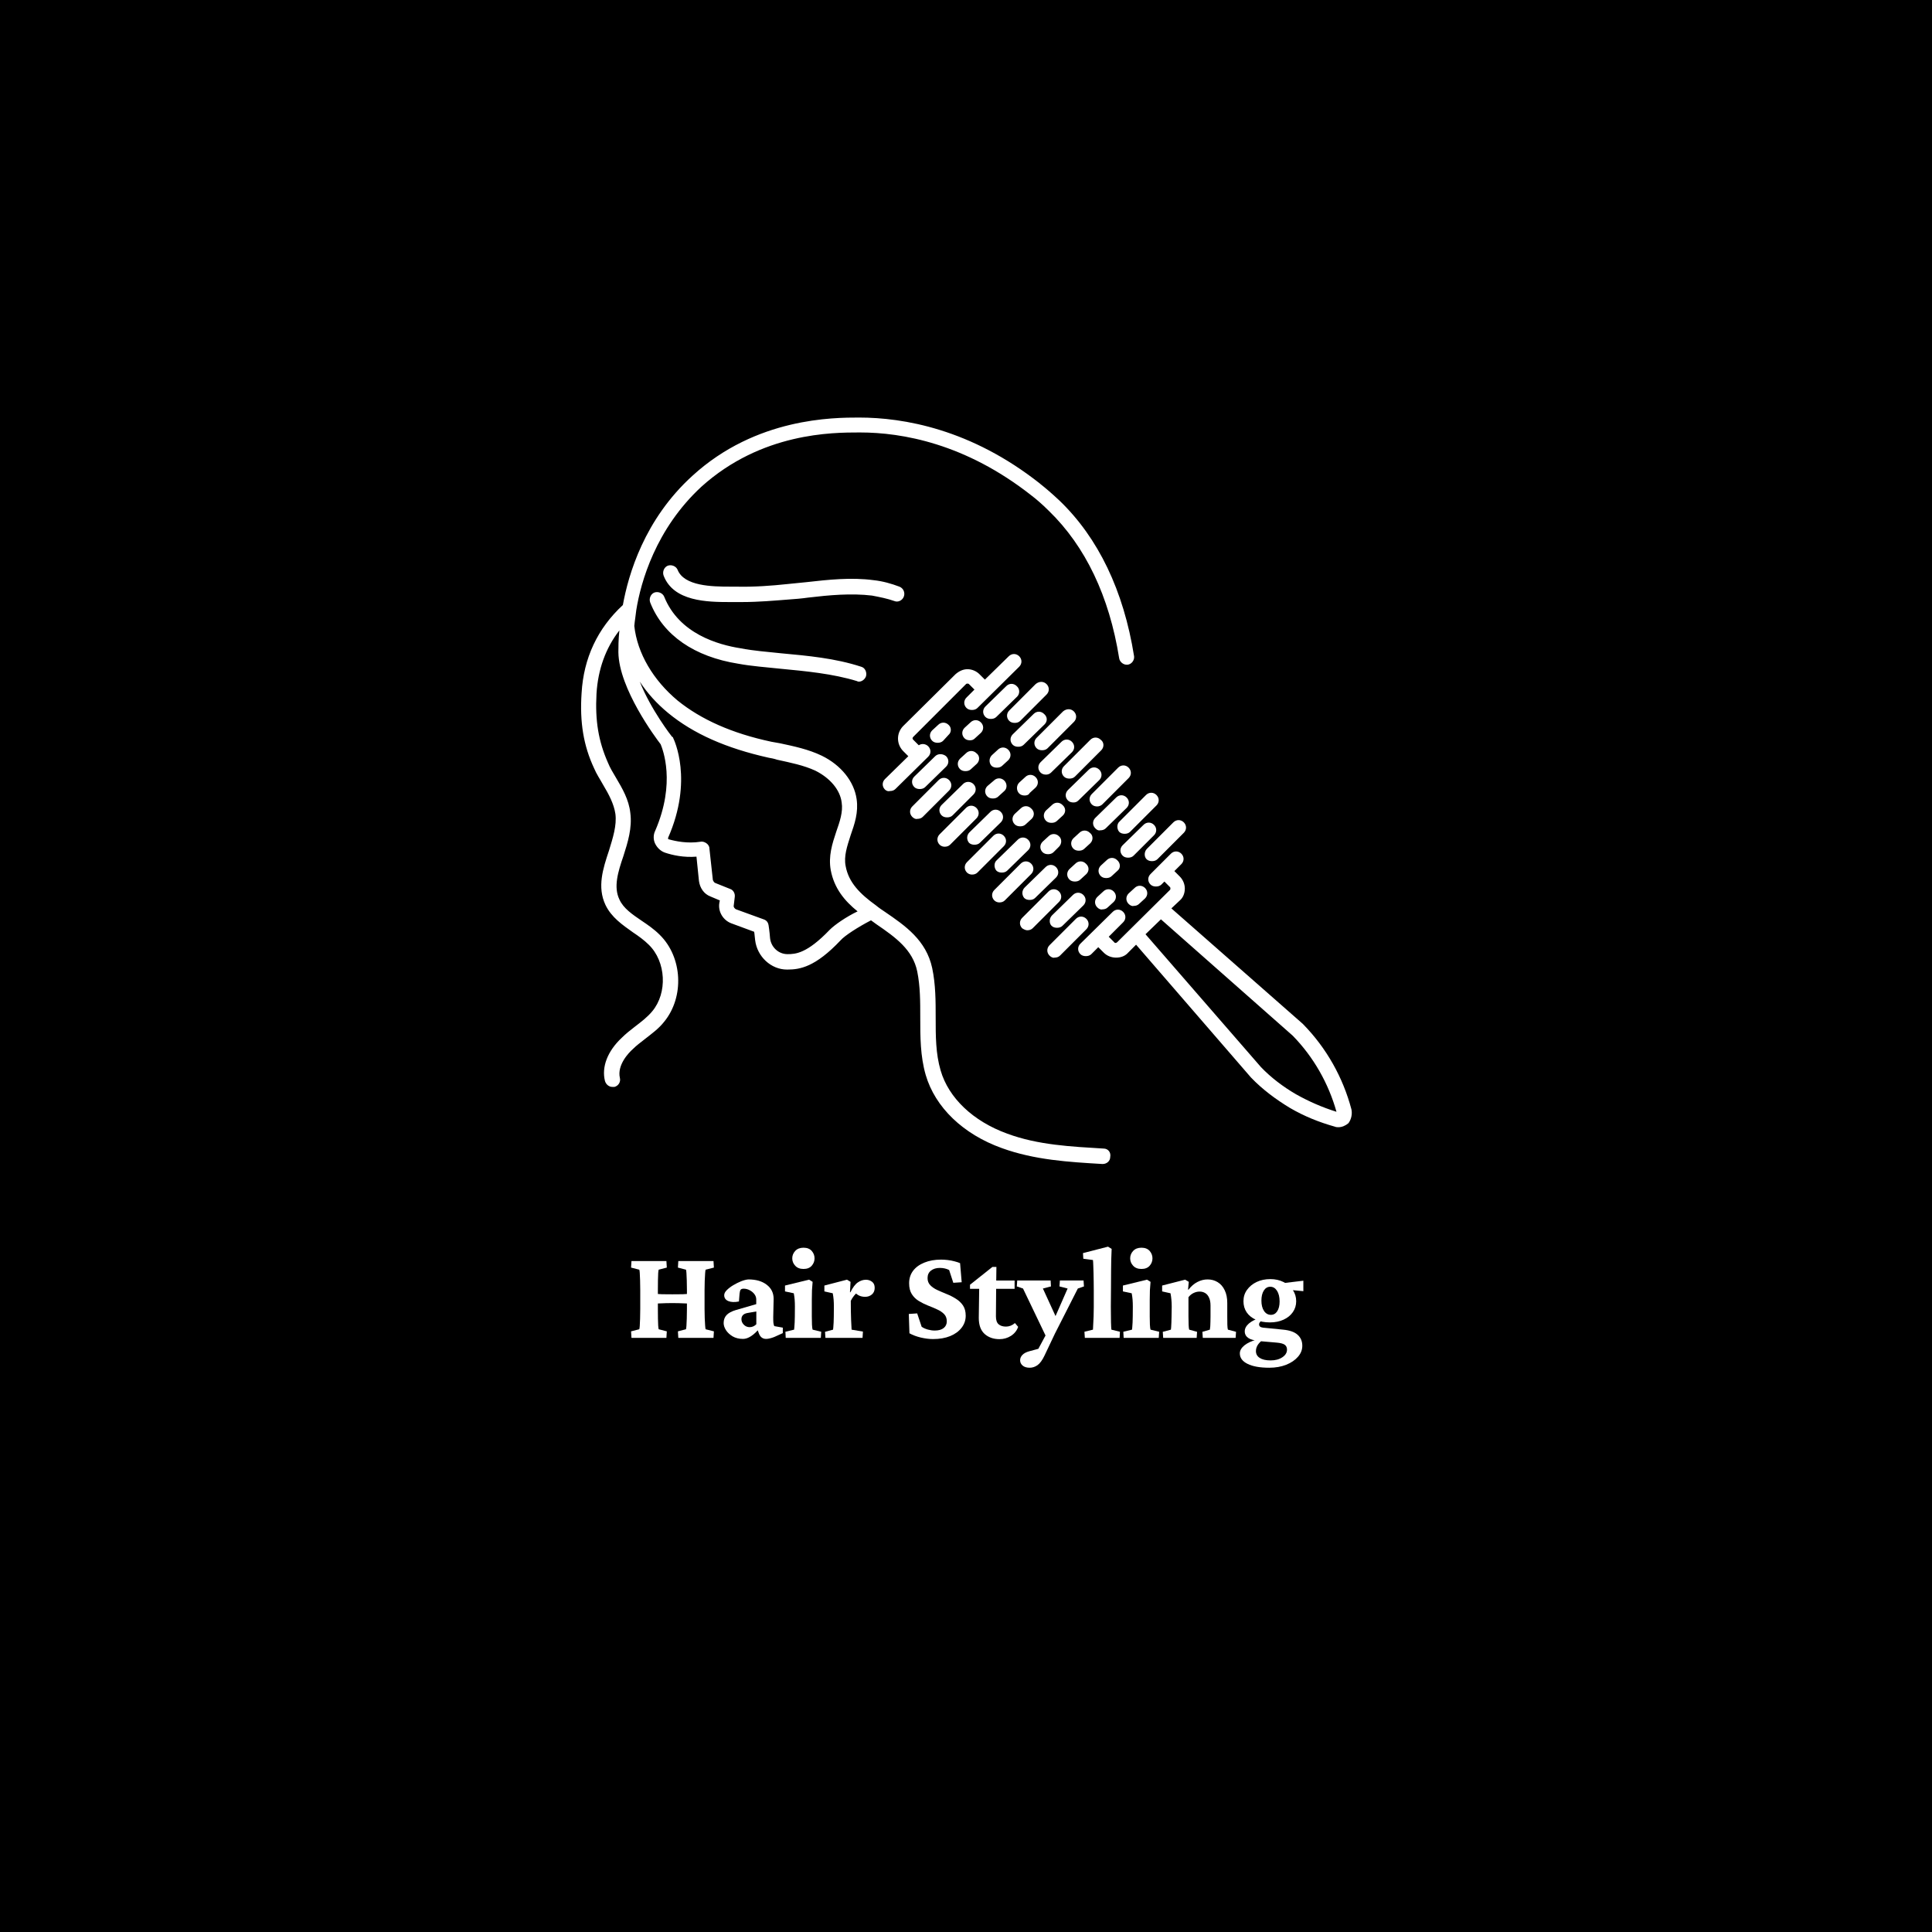 <svg version="1.0" preserveAspectRatio="xMidYMid meet" height="500" viewBox="0 0 375 375" zoomAndPan="magnify" width="500" xmlns:xlink="http://www.w3.org/1999/xlink" xmlns="http://www.w3.org/2000/svg"><defs><g></g><clipPath id="77e1a73f8e"><path clip-rule="nonzero" d="M 112.5 81 L 262.5 81 L 262.5 226 L 112.5 226 Z M 112.5 81"></path></clipPath></defs><rect fill-opacity="1" height="450" y="-37.5" fill="#ffffff" width="450" x="-37.5"></rect><rect fill-opacity="1" height="450" y="-37.5" fill="#000000" width="450" x="-37.5"></rect><g clip-path="url(#77e1a73f8e)"><path fill-rule="nonzero" fill-opacity="1" d="M 262.309 215.312 C 260.668 209.137 257.48 203.441 252.945 198.809 C 252.945 198.809 252.945 198.809 252.848 198.711 L 227.363 176.316 L 229.004 174.773 C 229.68 174.195 229.973 173.324 229.973 172.457 C 229.973 171.586 229.586 170.719 229.004 170.141 L 227.945 169.078 L 229.297 167.727 C 229.875 167.148 229.875 166.277 229.297 165.699 C 228.715 165.121 227.848 165.121 227.27 165.699 L 223.312 169.656 C 222.73 170.238 222.73 171.105 223.312 171.684 C 223.602 171.973 223.988 172.07 224.371 172.07 C 224.758 172.07 225.145 171.973 225.434 171.684 L 226.012 171.105 L 227.074 172.168 C 227.172 172.262 227.172 172.359 227.172 172.457 C 227.172 172.555 227.172 172.648 227.074 172.746 L 216.844 182.883 C 216.652 183.074 216.359 183.074 216.266 182.883 L 215.203 181.82 L 218 179.02 C 218.582 178.441 218.582 177.574 218 176.992 C 217.422 176.414 216.555 176.414 215.977 176.992 L 209.699 183.172 C 209.121 183.75 209.121 184.617 209.699 185.199 C 209.992 185.488 210.375 185.582 210.762 185.582 C 211.148 185.582 211.535 185.488 211.824 185.199 L 213.176 183.848 L 214.238 184.91 C 214.914 185.582 215.781 185.875 216.652 185.875 C 217.52 185.875 218.387 185.582 218.969 184.91 L 220.512 183.363 L 242.809 209.137 C 245.027 211.453 247.637 213.383 250.336 215.023 C 253.137 216.664 256.031 217.824 259.121 218.691 C 259.316 218.789 259.605 218.789 259.797 218.789 C 260.473 218.789 261.148 218.5 261.727 218.016 C 262.309 217.246 262.5 216.184 262.309 215.312 Z M 251.594 212.418 C 249.082 210.969 246.668 209.137 244.738 207.109 L 222.344 181.336 L 225.336 178.441 L 250.918 201.027 C 254.973 205.18 257.867 210.293 259.41 215.797 C 256.613 214.926 254.004 213.77 251.594 212.418 Z M 212.598 160.777 C 212.016 160.199 212.016 159.328 212.598 158.75 L 216.652 154.793 C 217.23 154.215 218.098 154.215 218.676 154.793 C 219.258 155.371 219.258 156.242 218.676 156.82 L 214.625 160.777 C 214.332 161.066 213.949 161.164 213.562 161.164 C 213.176 161.258 212.887 161.066 212.598 160.777 Z M 220.027 166.086 C 219.738 166.375 219.352 166.473 218.969 166.473 C 218.582 166.473 218.195 166.375 217.906 166.086 C 217.328 165.508 217.328 164.637 217.906 164.059 L 221.961 160.102 C 222.539 159.523 223.406 159.523 223.988 160.102 C 224.566 160.68 224.566 161.551 223.988 162.129 Z M 212.984 156.531 C 212.598 156.531 212.211 156.434 211.922 156.145 C 211.34 155.566 211.34 154.695 211.922 154.117 L 217.035 149 C 217.617 148.422 218.484 148.422 219.062 149 C 219.645 149.582 219.645 150.449 219.062 151.027 L 213.949 156.145 C 213.754 156.336 213.367 156.531 212.984 156.531 Z M 217.328 159.426 L 222.441 154.309 C 223.02 153.73 223.891 153.73 224.469 154.309 C 225.047 154.891 225.047 155.758 224.469 156.336 L 219.352 161.453 C 219.062 161.742 218.676 161.84 218.293 161.84 C 217.906 161.84 217.52 161.742 217.23 161.453 C 216.746 160.875 216.746 159.91 217.328 159.426 Z M 197.441 135.199 L 193.387 139.156 C 193.098 139.445 192.711 139.543 192.328 139.543 C 191.941 139.543 191.555 139.445 191.266 139.156 C 190.684 138.578 190.684 137.707 191.266 137.129 L 195.32 133.172 C 195.898 132.59 196.766 132.59 197.344 133.172 C 198.02 133.75 197.926 134.715 197.441 135.199 Z M 203.137 132.785 C 203.715 133.363 203.715 134.234 203.137 134.812 L 198.02 139.926 C 197.73 140.219 197.344 140.312 196.961 140.312 C 196.574 140.312 196.188 140.219 195.898 139.926 C 195.32 139.348 195.32 138.48 195.898 137.902 L 201.012 132.785 C 201.688 132.207 202.559 132.207 203.137 132.785 Z M 202.75 140.602 L 198.695 144.562 C 198.406 144.852 198.02 144.945 197.637 144.945 C 197.25 144.945 196.863 144.852 196.574 144.562 C 195.996 143.98 195.996 143.113 196.574 142.535 L 200.629 138.578 C 201.207 137.996 202.074 137.996 202.656 138.578 C 203.332 139.156 203.332 140.023 202.75 140.602 Z M 208.445 138.094 C 209.023 138.672 209.023 139.543 208.445 140.121 L 203.332 145.238 C 203.039 145.527 202.656 145.621 202.27 145.621 C 201.883 145.621 201.496 145.527 201.207 145.238 C 200.629 144.656 200.629 143.789 201.207 143.211 L 206.324 138.094 C 207 137.516 207.867 137.516 208.445 138.094 Z M 203.039 150.352 C 202.656 150.352 202.27 150.254 201.98 149.965 C 201.398 149.387 201.398 148.52 201.98 147.938 L 206.031 143.98 C 206.613 143.402 207.48 143.402 208.059 143.98 C 208.641 144.562 208.641 145.43 208.059 146.008 L 204.004 149.965 C 203.715 150.254 203.332 150.352 203.039 150.352 Z M 213.754 145.621 L 208.641 150.738 C 208.348 151.027 207.965 151.125 207.578 151.125 C 207.191 151.125 206.805 151.027 206.516 150.738 C 205.938 150.16 205.938 149.289 206.516 148.711 L 211.633 143.594 C 212.211 143.016 213.078 143.016 213.66 143.594 C 214.332 144.078 214.332 145.043 213.754 145.621 Z M 208.348 155.758 C 207.965 155.758 207.578 155.66 207.289 155.371 C 206.707 154.793 206.707 153.922 207.289 153.344 L 211.34 149.387 C 211.922 148.809 212.789 148.809 213.367 149.387 C 213.949 149.965 213.949 150.836 213.367 151.414 L 209.316 155.371 C 209.023 155.66 208.734 155.758 208.348 155.758 Z M 222.637 164.734 L 227.75 159.617 C 228.332 159.039 229.199 159.039 229.777 159.617 C 230.355 160.199 230.355 161.066 229.777 161.645 L 224.664 166.762 C 224.371 167.051 223.988 167.148 223.602 167.148 C 223.215 167.148 222.828 167.051 222.539 166.762 C 222.055 166.277 222.055 165.312 222.637 164.734 Z M 198.891 172.262 L 202.945 168.305 C 203.523 167.727 204.391 167.727 204.973 168.305 C 205.551 168.887 205.551 169.754 204.973 170.332 L 200.918 174.289 C 200.629 174.582 200.242 174.676 199.855 174.676 C 199.469 174.676 199.082 174.582 198.793 174.289 C 198.312 173.711 198.312 172.844 198.891 172.262 Z M 204.199 177.668 L 208.254 173.711 C 208.832 173.133 209.699 173.133 210.281 173.711 C 210.859 174.289 210.859 175.16 210.281 175.738 L 206.227 179.695 C 205.938 179.984 205.551 180.082 205.164 180.082 C 204.777 180.082 204.391 179.984 204.102 179.695 C 203.621 179.215 203.621 178.246 204.199 177.668 Z M 193 174.773 C 192.422 174.195 192.422 173.324 193 172.746 L 198.117 167.629 C 198.695 167.051 199.566 167.051 200.145 167.629 C 200.723 168.211 200.723 169.078 200.145 169.656 L 195.027 174.773 C 194.738 175.062 194.352 175.16 193.969 175.16 C 193.676 175.16 193.293 175.062 193 174.773 Z M 198.406 180.18 C 197.828 179.598 197.828 178.73 198.406 178.152 L 203.523 173.035 C 204.102 172.457 204.973 172.457 205.551 173.035 C 206.129 173.613 206.129 174.484 205.551 175.062 L 200.434 180.18 C 200.145 180.469 199.758 180.566 199.371 180.566 C 199.082 180.566 198.695 180.371 198.406 180.18 Z M 171.766 153.25 C 171.188 152.668 171.188 151.801 171.766 151.223 L 176.305 146.781 L 175.242 145.719 C 173.988 144.367 173.988 142.34 175.242 140.988 L 185.473 130.855 C 186.148 130.273 186.922 129.891 187.789 129.891 C 188.66 129.891 189.527 130.273 190.105 130.855 L 191.168 131.914 L 195.801 127.379 C 196.379 126.801 197.25 126.801 197.828 127.379 C 198.406 127.957 198.406 128.828 197.828 129.406 L 189.719 137.418 C 189.43 137.707 189.043 137.805 188.66 137.805 C 188.273 137.805 187.887 137.707 187.598 137.418 C 187.016 136.84 187.016 135.969 187.598 135.391 L 189.141 133.848 L 188.078 132.785 C 187.984 132.688 187.887 132.688 187.789 132.688 C 187.691 132.688 187.598 132.688 187.5 132.785 L 177.27 143.016 C 177.074 143.211 177.074 143.402 177.27 143.594 L 178.332 144.656 C 178.91 144.27 179.68 144.367 180.164 144.852 C 180.742 145.43 180.742 146.297 180.164 146.879 L 173.793 153.152 C 173.504 153.441 173.117 153.539 172.73 153.539 C 172.441 153.633 172.055 153.539 171.766 153.25 Z M 183.641 146.781 C 184.219 147.359 184.219 148.23 183.641 148.809 L 179.586 152.766 C 179.297 153.055 178.91 153.152 178.523 153.152 C 178.137 153.152 177.75 153.055 177.461 152.766 C 176.883 152.188 176.883 151.316 177.461 150.738 L 181.516 146.781 C 182.094 146.203 183.059 146.297 183.641 146.781 Z M 177.074 158.559 C 176.496 157.977 176.496 157.109 177.074 156.531 L 182.191 151.414 C 182.77 150.836 183.641 150.836 184.219 151.414 C 184.797 151.992 184.797 152.863 184.219 153.441 L 179.102 158.559 C 178.812 158.848 178.426 158.941 178.039 158.941 C 177.75 159.039 177.363 158.848 177.074 158.559 Z M 188.949 152.188 C 189.527 152.766 189.527 153.633 188.949 154.215 L 184.895 158.266 C 184.605 158.559 184.219 158.652 183.832 158.652 C 183.445 158.652 183.059 158.559 182.77 158.266 C 182.191 157.688 182.191 156.82 182.77 156.242 L 186.824 152.281 C 187.402 151.605 188.367 151.605 188.949 152.188 Z M 182.383 163.961 C 181.805 163.383 181.805 162.516 182.383 161.934 L 187.5 156.82 C 188.078 156.242 188.949 156.242 189.527 156.82 C 190.105 157.398 190.105 158.266 189.527 158.848 L 184.41 163.961 C 184.121 164.25 183.734 164.348 183.348 164.348 C 183.059 164.348 182.672 164.25 182.383 163.961 Z M 188.176 161.551 L 192.23 157.59 C 192.809 157.012 193.676 157.012 194.258 157.59 C 194.836 158.172 194.836 159.039 194.258 159.617 L 190.203 163.578 C 189.914 163.867 189.527 163.961 189.141 163.961 C 188.754 163.961 188.367 163.867 188.078 163.578 C 187.598 162.996 187.598 162.129 188.176 161.551 Z M 187.691 169.367 C 187.113 168.789 187.113 167.918 187.691 167.34 L 192.809 162.227 C 193.387 161.645 194.258 161.645 194.836 162.227 C 195.414 162.805 195.414 163.672 194.836 164.25 L 189.719 169.367 C 189.43 169.656 189.043 169.754 188.66 169.754 C 188.367 169.754 187.984 169.656 187.691 169.367 Z M 193.484 166.953 L 197.539 162.996 C 198.117 162.418 198.988 162.418 199.566 162.996 C 200.145 163.578 200.145 164.445 199.566 165.023 L 195.512 168.98 C 195.223 169.27 194.836 169.367 194.449 169.367 C 194.062 169.367 193.676 169.27 193.387 168.98 C 192.906 168.402 192.906 167.438 193.484 166.953 Z M 203.715 185.488 C 203.137 184.91 203.137 184.039 203.715 183.461 L 208.832 178.344 C 209.41 177.766 210.281 177.766 210.859 178.344 C 211.438 178.922 211.438 179.793 210.859 180.371 L 205.742 185.488 C 205.453 185.777 205.066 185.875 204.68 185.875 C 204.391 185.969 204.004 185.777 203.715 185.488 Z M 184.121 142.629 L 183.059 143.789 C 182.77 144.078 182.383 144.176 182 144.176 C 181.613 144.176 181.227 144.078 180.938 143.789 C 180.355 143.211 180.355 142.34 180.938 141.762 L 182.094 140.699 C 182.672 140.121 183.543 140.121 184.121 140.699 C 184.699 141.184 184.699 142.148 184.121 142.629 Z M 188.273 143.691 C 187.887 143.691 187.5 143.594 187.211 143.305 C 186.633 142.727 186.633 141.859 187.211 141.277 L 188.367 140.219 C 188.949 139.637 189.816 139.637 190.395 140.219 C 190.977 140.797 190.977 141.664 190.395 142.246 L 189.238 143.305 C 188.949 143.594 188.66 143.691 188.273 143.691 Z M 192.52 146.586 L 193.676 145.527 C 194.258 144.945 195.125 144.945 195.703 145.527 C 196.285 146.105 196.285 146.973 195.703 147.555 L 194.547 148.613 C 194.258 148.906 193.871 149 193.484 149 C 193.098 149 192.711 148.906 192.422 148.613 C 191.941 148.035 191.941 147.168 192.52 146.586 Z M 197.828 151.898 L 198.988 150.836 C 199.566 150.254 200.434 150.254 201.012 150.836 C 201.594 151.414 201.594 152.281 201.012 152.863 L 199.855 153.922 C 199.664 154.309 199.277 154.406 198.891 154.406 C 198.504 154.406 198.117 154.309 197.828 154.02 C 197.25 153.441 197.25 152.477 197.828 151.898 Z M 206.324 158.266 L 205.164 159.328 C 204.875 159.617 204.488 159.715 204.102 159.715 C 203.715 159.715 203.332 159.617 203.039 159.328 C 202.461 158.75 202.461 157.883 203.039 157.301 L 204.199 156.242 C 204.777 155.66 205.648 155.66 206.227 156.242 C 206.902 156.82 206.902 157.688 206.324 158.266 Z M 211.633 163.672 L 210.473 164.734 C 210.184 165.023 209.797 165.121 209.41 165.121 C 209.023 165.121 208.641 165.023 208.348 164.734 C 207.77 164.156 207.77 163.285 208.348 162.707 L 209.508 161.645 C 210.086 161.066 210.957 161.066 211.535 161.645 C 212.211 162.129 212.211 163.094 211.633 163.672 Z M 216.941 168.98 L 215.781 170.043 C 215.492 170.332 215.105 170.43 214.719 170.43 C 214.332 170.43 213.949 170.332 213.66 170.043 C 213.078 169.465 213.078 168.594 213.66 168.016 L 214.816 166.953 C 215.395 166.375 216.266 166.375 216.844 166.953 C 217.52 167.535 217.52 168.5 216.941 168.98 Z M 219.062 175.449 C 218.484 174.871 218.484 174 219.062 173.422 L 220.223 172.359 C 220.801 171.781 221.668 171.781 222.25 172.359 C 222.828 172.938 222.828 173.809 222.25 174.387 L 221.09 175.449 C 220.801 175.738 220.414 175.836 220.027 175.836 C 219.738 175.93 219.352 175.738 219.062 175.449 Z M 189.625 148.23 L 188.465 149.289 C 188.176 149.582 187.789 149.676 187.402 149.676 C 187.016 149.676 186.633 149.582 186.34 149.289 C 185.762 148.711 185.762 147.844 186.34 147.262 L 187.5 146.203 C 188.078 145.621 188.949 145.621 189.527 146.203 C 190.203 146.684 190.203 147.648 189.625 148.23 Z M 194.934 153.539 L 193.773 154.598 C 193.484 154.891 193.098 154.984 192.711 154.984 C 192.328 154.984 191.941 154.891 191.652 154.598 C 191.07 154.02 191.07 153.152 191.652 152.574 L 192.906 151.512 C 193.484 150.93 194.352 150.93 194.934 151.512 C 195.512 152.09 195.512 153.055 194.934 153.539 Z M 200.242 158.941 L 199.082 160.004 C 198.793 160.293 198.406 160.391 198.02 160.391 C 197.637 160.391 197.25 160.293 196.961 160.004 C 196.379 159.426 196.379 158.559 196.961 157.977 L 198.117 156.914 C 198.695 156.336 199.566 156.336 200.145 156.914 C 200.82 157.496 200.82 158.363 200.242 158.941 Z M 205.551 164.348 L 204.488 165.41 C 204.199 165.699 203.812 165.797 203.426 165.797 C 203.039 165.797 202.656 165.699 202.363 165.41 C 201.785 164.832 201.785 163.961 202.363 163.383 L 203.523 162.32 C 204.102 161.742 204.973 161.742 205.551 162.32 C 206.129 162.805 206.129 163.77 205.551 164.348 Z M 210.859 169.656 L 209.699 170.719 C 209.41 171.008 209.023 171.105 208.641 171.105 C 208.254 171.105 207.867 171.008 207.578 170.719 C 207 170.141 207 169.27 207.578 168.691 L 208.734 167.629 C 209.316 167.051 210.184 167.051 210.762 167.629 C 211.438 168.211 211.438 169.078 210.859 169.656 Z M 212.984 176.125 C 212.402 175.547 212.402 174.676 212.984 174.098 L 214.141 173.035 C 214.719 172.457 215.59 172.457 216.168 173.035 C 216.746 173.613 216.746 174.484 216.168 175.062 L 215.008 176.125 C 214.719 176.414 214.332 176.512 213.949 176.512 C 213.66 176.605 213.273 176.414 212.984 176.125 Z M 151.594 126.801 C 156.805 127.281 162.113 127.766 167.133 129.406 C 167.906 129.598 168.293 130.469 168.098 131.242 C 167.906 131.82 167.328 132.301 166.746 132.301 C 166.652 132.301 166.457 132.301 166.359 132.207 C 161.633 130.758 156.418 130.273 151.398 129.793 C 148.695 129.504 145.898 129.309 143.293 128.828 C 134.797 127.477 128.715 123.324 126.207 116.953 C 125.918 116.184 126.305 115.312 126.98 115.023 C 127.75 114.734 128.621 115.121 128.91 115.797 C 131.805 123.035 139.43 125.16 143.773 125.836 C 146.188 126.316 148.891 126.512 151.594 126.801 Z M 169.258 115.602 C 165.203 115.121 160.957 115.508 156.902 115.988 C 155.551 116.184 154.297 116.277 152.945 116.375 C 150.434 116.57 147.25 116.859 143.969 116.859 C 143.582 116.859 143.195 116.859 142.711 116.859 C 142.422 116.859 142.035 116.859 141.652 116.859 C 137.309 116.859 130.742 116.762 128.812 111.742 C 128.523 110.969 128.91 110.102 129.586 109.812 C 130.355 109.523 131.227 109.91 131.516 110.582 C 132.77 113.77 138.176 113.867 141.746 113.867 C 142.133 113.867 142.52 113.867 142.809 113.867 C 146.379 113.961 149.953 113.672 152.656 113.383 C 153.91 113.285 155.262 113.094 156.516 112.996 C 160.762 112.516 165.203 112.031 169.547 112.609 C 171.379 112.805 173.02 113.285 174.566 113.867 C 175.336 114.156 175.723 115.023 175.434 115.797 C 175.145 116.57 174.277 116.953 173.602 116.664 C 172.25 116.184 170.801 115.895 169.258 115.602 Z M 214.238 222.938 C 207.965 222.555 201.496 222.262 195.512 220.043 C 188.852 217.629 184.121 213.094 182.578 207.785 C 181.613 204.504 181.613 201.125 181.613 197.457 C 181.613 194.367 181.613 191.086 180.938 187.902 C 179.777 182.496 175.723 179.695 171.766 176.992 C 171.188 176.605 170.609 176.223 170.027 175.738 C 166.941 173.52 164.719 171.297 164.141 168.113 C 163.754 166.184 164.43 164.25 165.105 162.129 C 165.879 159.91 166.652 157.688 166.266 155.082 C 165.781 151.703 163.273 148.52 159.508 146.684 C 156.902 145.43 154.102 144.852 151.398 144.27 C 150.82 144.176 150.336 144.078 149.758 143.98 C 142.035 142.34 136.051 139.637 131.516 135.969 C 126.785 132.012 123.695 126.801 123.117 121.492 C 123.215 120.43 123.406 119.367 123.504 118.402 C 124.371 112.996 127.27 102.668 136.148 94.465 C 147.828 83.941 161.633 83.941 166.746 83.941 C 166.844 83.941 166.844 83.941 166.941 83.941 C 175.047 83.941 187.402 86.066 200.242 96.203 C 201.012 96.781 202.27 97.844 203.621 99.195 C 210.668 106.047 215.301 115.699 217.23 127.766 C 217.328 128.441 218 129.02 218.676 129.02 C 218.773 129.02 218.871 129.02 218.871 129.02 C 219.645 128.922 220.223 128.152 220.125 127.379 C 218.098 114.637 213.176 104.406 205.648 97.168 C 204.102 95.719 202.848 94.656 201.98 93.98 C 201.98 93.98 201.883 93.887 201.883 93.887 C 188.465 83.266 175.336 81.047 166.746 81.047 C 161.824 81.047 146.766 81.047 134.41 92.34 C 125.047 100.836 121.961 111.551 120.898 117.438 C 115.977 121.973 113.273 127.766 112.887 134.523 C 112.5 140.219 113.273 144.754 115.301 149.098 C 115.781 150.254 116.457 151.223 117.035 152.281 C 118.195 154.215 119.16 156.047 119.449 157.977 C 119.738 160.199 118.969 162.609 118.195 165.121 C 117.035 168.594 115.879 172.168 117.52 175.641 C 118.676 178.055 120.801 179.504 122.828 180.949 C 123.988 181.723 125.047 182.496 125.918 183.363 C 129.297 186.645 129.586 192.727 126.594 196.297 C 125.629 197.457 124.469 198.324 123.215 199.289 C 122.344 199.965 121.477 200.641 120.703 201.414 C 117.906 204.02 116.746 207.109 117.422 209.812 C 117.617 210.488 118.195 210.969 118.871 210.969 C 118.969 210.969 119.062 210.969 119.258 210.969 C 120.027 210.777 120.512 210.004 120.32 209.234 C 119.738 206.723 122.055 204.309 122.828 203.633 C 123.504 202.957 124.277 202.379 125.145 201.703 C 126.496 200.641 127.848 199.676 128.91 198.324 C 132.867 193.5 132.48 185.777 128.039 181.434 C 126.98 180.371 125.723 179.504 124.566 178.73 C 122.73 177.477 120.996 176.316 120.223 174.578 C 119.062 172.168 119.934 169.27 120.996 166.184 C 121.863 163.48 122.73 160.68 122.344 157.785 C 122.055 155.18 120.801 153.055 119.547 150.93 C 118.969 149.965 118.387 149 118 148.035 C 116.168 143.887 115.492 139.926 115.781 134.617 C 116.07 129.984 117.52 125.836 120.223 122.359 C 120.027 124.098 120.027 125.738 120.027 126.605 C 120.125 133.652 127.27 143.211 128.234 144.465 C 128.621 145.43 131.227 151.898 127.172 161.258 C 126.785 162.031 126.785 162.996 127.172 163.77 C 127.559 164.543 128.234 165.219 129.102 165.508 C 130.551 165.988 132.672 166.473 135.184 166.277 L 135.668 171.008 C 135.859 172.359 136.633 173.52 137.887 174 L 139.719 174.773 L 139.625 175.254 C 139.332 176.992 140.395 178.633 141.941 179.215 L 146.379 180.855 C 146.477 181.336 146.477 181.82 146.574 182.496 C 146.961 185.68 149.664 188.191 152.75 188.191 C 152.75 188.191 152.848 188.191 152.848 188.191 C 155.262 188.191 158.254 187.707 163.176 182.496 C 163.949 181.625 166.457 179.984 169.062 178.633 C 169.449 178.922 169.738 179.117 170.125 179.406 C 173.793 181.914 177.172 184.328 178.039 188.578 C 178.621 191.473 178.621 194.367 178.621 197.555 C 178.621 201.223 178.621 204.984 179.68 208.652 C 181.516 214.926 186.922 220.141 194.449 222.844 C 200.82 225.16 207.48 225.547 213.949 225.93 C 213.949 225.93 214.043 225.93 214.043 225.93 C 214.816 225.93 215.492 225.352 215.492 224.582 C 215.684 223.613 215.008 222.938 214.238 222.938 Z M 161.051 180.469 C 156.613 185.102 154.391 185.199 152.848 185.199 C 151.109 185.199 149.664 183.848 149.469 182.109 C 149.371 180.758 149.18 179.598 149.18 179.598 C 149.082 179.02 148.793 178.633 148.215 178.441 L 142.906 176.512 C 142.617 176.414 142.328 176.027 142.422 175.738 L 142.617 174.098 C 142.711 173.422 142.328 172.746 141.746 172.555 L 138.852 171.395 C 138.562 171.297 138.465 171.008 138.367 170.816 L 137.691 164.637 C 137.691 164.25 137.402 163.867 137.113 163.672 C 136.824 163.48 136.438 163.285 135.957 163.383 C 133.445 163.77 131.129 163.285 129.777 162.902 C 129.68 162.902 129.68 162.805 129.68 162.805 C 129.68 162.707 129.68 162.707 129.68 162.609 C 134.605 151.414 130.84 143.594 130.648 143.211 C 130.648 143.113 130.551 143.016 130.453 143.016 C 130.355 142.918 126.305 137.707 124.18 132.301 C 125.629 134.523 127.461 136.551 129.68 138.383 C 134.605 142.438 140.977 145.238 149.18 147.07 C 149.758 147.168 150.242 147.262 150.82 147.457 C 153.426 148.035 155.938 148.52 158.254 149.582 C 161.148 151.027 163.078 153.344 163.367 155.758 C 163.66 157.59 162.984 159.523 162.309 161.453 C 161.535 163.77 160.762 166.184 161.246 168.887 C 161.922 172.457 163.949 174.871 166.457 176.898 C 164.238 177.957 162.016 179.504 161.051 180.469 Z M 161.051 180.469" fill="#ffffff"></path></g><g fill-opacity="1" fill="#ffffff"><g transform="translate(121.599, 259.679)"><g><path d="M 10.062 0 L 9.984 -1.266 L 11.547 -1.672 C 11.586 -1.773 11.617 -2.008 11.641 -2.375 C 11.672 -2.738 11.691 -3.195 11.703 -3.75 C 11.723 -4.312 11.734 -4.926 11.734 -5.594 L 11.734 -9.297 C 11.734 -9.984 11.723 -10.609 11.703 -11.172 C 11.691 -11.742 11.672 -12.211 11.641 -12.578 C 11.617 -12.941 11.586 -13.16 11.547 -13.234 L 9.984 -13.641 L 10.062 -14.906 L 16.891 -14.906 L 16.969 -13.641 L 15.359 -13.234 C 15.328 -13.16 15.297 -12.926 15.266 -12.531 C 15.242 -12.133 15.219 -11.645 15.188 -11.062 C 15.164 -10.488 15.156 -9.898 15.156 -9.297 L 15.156 -5.594 C 15.156 -5.008 15.164 -4.43 15.188 -3.859 C 15.219 -3.285 15.242 -2.801 15.266 -2.406 C 15.297 -2.02 15.328 -1.773 15.359 -1.672 L 16.969 -1.266 L 16.891 0 Z M 0.969 0 L 0.891 -1.266 L 2.484 -1.672 C 2.523 -1.754 2.555 -1.973 2.578 -2.328 C 2.598 -2.691 2.617 -3.156 2.641 -3.719 C 2.66 -4.289 2.672 -4.914 2.672 -5.594 L 2.672 -9.297 C 2.672 -10.004 2.66 -10.641 2.641 -11.203 C 2.617 -11.773 2.598 -12.242 2.578 -12.609 C 2.555 -12.973 2.523 -13.18 2.484 -13.234 L 0.891 -13.641 L 0.969 -14.906 L 7.75 -14.906 L 7.828 -13.641 L 6.25 -13.234 C 6.219 -13.16 6.188 -12.941 6.156 -12.578 C 6.133 -12.211 6.117 -11.742 6.109 -11.172 C 6.098 -10.609 6.094 -9.984 6.094 -9.297 L 6.094 -5.594 C 6.094 -4.926 6.098 -4.312 6.109 -3.75 C 6.117 -3.195 6.133 -2.738 6.156 -2.375 C 6.188 -2.008 6.219 -1.773 6.25 -1.672 L 7.828 -1.266 L 7.75 0 Z M 5.531 -6.656 L 5.531 -8.578 C 5.938 -8.523 6.398 -8.488 6.922 -8.469 C 7.453 -8.457 8.113 -8.453 8.906 -8.453 C 9.707 -8.453 10.367 -8.457 10.891 -8.469 C 11.422 -8.488 11.891 -8.523 12.297 -8.578 L 12.297 -6.656 C 11.93 -6.664 11.488 -6.68 10.969 -6.703 C 10.445 -6.734 9.758 -6.75 8.906 -6.75 C 8.062 -6.75 7.375 -6.734 6.844 -6.703 C 6.32 -6.68 5.883 -6.664 5.531 -6.656 Z M 5.531 -6.656"></path></g></g></g><g fill-opacity="1" fill="#ffffff"><g transform="translate(139.443, 259.679)"><g><path d="M 4.781 0.203 C 4 0.203 3.32 0.035 2.75 -0.297 C 2.188 -0.641 1.754 -1.047 1.453 -1.516 C 1.16 -1.992 1.016 -2.445 1.016 -2.875 C 1.016 -3.5 1.203 -4.016 1.578 -4.422 C 1.961 -4.828 2.555 -5.148 3.359 -5.391 L 7.344 -6.547 L 7.344 -7.469 C 7.344 -7.82 7.227 -8.156 7 -8.469 C 6.77 -8.781 6.469 -9.035 6.094 -9.234 C 5.719 -9.441 5.32 -9.547 4.906 -9.547 C 4.633 -9.547 4.441 -9.484 4.328 -9.359 C 4.223 -9.234 4.148 -8.984 4.109 -8.609 L 3.984 -7.062 C 3.141 -6.895 2.453 -6.922 1.922 -7.141 C 1.391 -7.367 1.125 -7.75 1.125 -8.281 C 1.125 -8.602 1.289 -8.93 1.625 -9.266 C 1.969 -9.609 2.383 -9.926 2.875 -10.219 C 3.375 -10.52 3.883 -10.773 4.406 -10.984 C 4.938 -11.191 5.406 -11.312 5.812 -11.344 C 7.301 -11.344 8.488 -11 9.375 -10.312 C 10.27 -9.633 10.719 -8.719 10.719 -7.562 L 10.641 -4.031 C 10.641 -3.562 10.648 -3.195 10.672 -2.938 C 10.703 -2.676 10.758 -2.457 10.844 -2.281 L 12.5 -1.984 L 12.5 -0.922 L 10.844 -0.172 C 10.551 -0.055 10.273 0.031 10.016 0.094 C 9.754 0.164 9.504 0.203 9.266 0.203 C 8.609 0.203 8.145 -0.133 7.875 -0.812 L 7.438 -1.984 L 7.969 -1.859 C 7.445 -1.211 6.91 -0.707 6.359 -0.344 C 5.805 0.02 5.281 0.203 4.781 0.203 Z M 6.062 -2.078 C 6.301 -2.078 6.531 -2.125 6.75 -2.219 C 6.969 -2.312 7.172 -2.453 7.359 -2.641 L 7.359 -5.125 L 5.641 -4.828 C 5.234 -4.754 4.938 -4.613 4.75 -4.406 C 4.562 -4.207 4.469 -3.945 4.469 -3.625 C 4.469 -3.219 4.625 -2.859 4.938 -2.547 C 5.25 -2.234 5.625 -2.078 6.062 -2.078 Z M 6.062 -2.078"></path></g></g></g><g fill-opacity="1" fill="#ffffff"><g transform="translate(152.135, 259.679)"><g><path d="M 0.375 0 L 0.312 -1.188 L 2 -1.594 C 2.02 -1.664 2.035 -1.82 2.047 -2.062 C 2.066 -2.312 2.086 -2.617 2.109 -2.984 C 2.129 -3.348 2.141 -3.734 2.141 -4.141 L 2.156 -6.047 C 2.156 -6.555 2.141 -7.008 2.109 -7.406 C 2.078 -7.801 2.02 -8.219 1.938 -8.656 L 0.234 -9.016 L 0.234 -10.156 L 4.906 -11.297 L 5.594 -10.875 C 5.539 -10.332 5.5 -9.785 5.469 -9.234 C 5.445 -8.68 5.438 -8.055 5.438 -7.359 L 5.438 -4.172 C 5.438 -3.609 5.445 -3.07 5.469 -2.562 C 5.5 -2.051 5.539 -1.727 5.594 -1.594 L 7.266 -1.188 L 7.188 0 Z M 3.828 -13.375 C 3.141 -13.375 2.602 -13.582 2.219 -14 C 1.832 -14.414 1.641 -14.895 1.641 -15.438 C 1.641 -15.977 1.832 -16.457 2.219 -16.875 C 2.602 -17.289 3.141 -17.5 3.828 -17.5 C 4.523 -17.5 5.055 -17.289 5.422 -16.875 C 5.785 -16.457 5.969 -15.977 5.969 -15.438 C 5.969 -14.895 5.785 -14.414 5.422 -14 C 5.055 -13.582 4.523 -13.375 3.828 -13.375 Z M 3.828 -13.375"></path></g></g></g><g fill-opacity="1" fill="#ffffff"><g transform="translate(159.699, 259.679)"><g><path d="M 0.516 0 L 0.438 -1.172 L 2 -1.594 C 2.02 -1.664 2.035 -1.82 2.047 -2.062 C 2.066 -2.312 2.086 -2.617 2.109 -2.984 C 2.129 -3.348 2.141 -3.734 2.141 -4.141 L 2.156 -6.047 C 2.156 -6.555 2.141 -7.008 2.109 -7.406 C 2.078 -7.801 2.02 -8.219 1.938 -8.656 L 0.312 -9.016 L 0.312 -10.156 L 4.703 -11.297 L 5.391 -10.875 L 5.281 -8.859 L 5.359 -8.844 C 5.828 -9.789 6.312 -10.43 6.812 -10.766 C 7.312 -11.109 7.832 -11.281 8.375 -11.281 C 8.832 -11.281 9.227 -11.148 9.562 -10.891 C 9.906 -10.641 10.078 -10.242 10.078 -9.703 C 10.078 -9.16 9.895 -8.734 9.531 -8.422 C 9.164 -8.117 8.734 -7.969 8.234 -7.969 C 7.828 -7.969 7.461 -8.035 7.141 -8.172 C 6.816 -8.305 6.469 -8.562 6.094 -8.938 L 6.812 -8.891 C 6.539 -8.703 6.289 -8.461 6.062 -8.172 C 5.832 -7.891 5.625 -7.562 5.438 -7.188 L 5.453 -5.188 C 5.473 -4.551 5.488 -3.984 5.5 -3.484 C 5.52 -2.992 5.539 -2.582 5.562 -2.25 C 5.582 -1.914 5.594 -1.695 5.594 -1.594 L 7.797 -1.219 L 7.719 0 Z M 0.516 0"></path></g></g></g><g fill-opacity="1" fill="#ffffff"><g transform="translate(170.132, 259.679)"><g></g></g></g><g fill-opacity="1" fill="#ffffff"><g transform="translate(175.132, 259.679)"><g><path d="M 5.969 0.234 C 5.238 0.234 4.445 0.133 3.594 -0.062 C 2.738 -0.27 2.004 -0.547 1.391 -0.891 L 1.266 -4.641 L 2.891 -4.75 L 3.766 -2.141 C 4.117 -1.91 4.52 -1.734 4.969 -1.609 C 5.426 -1.484 5.867 -1.422 6.297 -1.422 C 7.055 -1.422 7.633 -1.582 8.031 -1.906 C 8.438 -2.227 8.641 -2.66 8.641 -3.203 C 8.641 -3.797 8.461 -4.27 8.109 -4.625 C 7.766 -4.977 7.312 -5.281 6.75 -5.531 C 6.195 -5.789 5.602 -6.039 4.969 -6.281 C 4.344 -6.531 3.75 -6.828 3.188 -7.172 C 2.633 -7.516 2.188 -7.957 1.844 -8.5 C 1.5 -9.039 1.328 -9.742 1.328 -10.609 C 1.328 -11.523 1.582 -12.328 2.094 -13.016 C 2.613 -13.703 3.344 -14.234 4.281 -14.609 C 5.219 -14.992 6.305 -15.188 7.547 -15.188 C 7.93 -15.188 8.352 -15.16 8.812 -15.109 C 9.27 -15.055 9.707 -14.973 10.125 -14.859 C 10.551 -14.754 10.914 -14.633 11.219 -14.5 L 11.531 -10.797 L 9.906 -10.688 L 9.094 -13.172 C 8.562 -13.441 7.957 -13.578 7.281 -13.578 C 6.594 -13.578 6.023 -13.406 5.578 -13.062 C 5.129 -12.719 4.906 -12.234 4.906 -11.609 C 4.906 -11.047 5.082 -10.582 5.438 -10.219 C 5.789 -9.852 6.25 -9.539 6.812 -9.281 C 7.383 -9.02 7.988 -8.758 8.625 -8.5 C 9.258 -8.25 9.852 -7.945 10.406 -7.594 C 10.969 -7.25 11.426 -6.816 11.781 -6.297 C 12.133 -5.773 12.312 -5.109 12.312 -4.297 C 12.312 -3.43 12.047 -2.656 11.516 -1.969 C 10.992 -1.281 10.254 -0.738 9.297 -0.344 C 8.348 0.039 7.238 0.234 5.969 0.234 Z M 5.969 0.234"></path></g></g></g><g fill-opacity="1" fill="#ffffff"><g transform="translate(188.153, 259.679)"><g><path d="M 9.469 -2.141 C 9.219 -1.41 8.754 -0.828 8.078 -0.391 C 7.41 0.035 6.664 0.25 5.844 0.25 C 4.676 0.25 3.711 -0.086 2.953 -0.766 C 2.203 -1.453 1.828 -2.484 1.828 -3.859 L 1.906 -9.516 L 0.125 -9.516 L 0.125 -10.312 L 4.469 -13.766 L 5.25 -13.766 L 5.203 -10.188 L 5.156 -4.172 C 5.156 -3.453 5.328 -2.941 5.672 -2.641 C 6.023 -2.336 6.504 -2.188 7.109 -2.188 C 7.41 -2.188 7.711 -2.242 8.016 -2.359 C 8.328 -2.484 8.602 -2.656 8.844 -2.875 Z M 3.938 -9.516 L 3.938 -11.125 L 8.781 -11.125 L 8.781 -9.516 Z M 3.938 -9.516"></path></g></g></g><g fill-opacity="1" fill="#ffffff"><g transform="translate(197.52, 259.679)"><g><path d="M 5.688 0.109 L 1.047 -9.578 L -0.156 -9.984 L -0.078 -11.141 L 6.406 -11.141 L 6.469 -9.984 L 4.906 -9.578 L 7.75 -3.375 Z M 12.797 -11.141 L 12.875 -9.984 L 11.688 -9.578 L 7.234 -0.812 L 5.234 3.406 C 4.797 4.332 4.336 4.961 3.859 5.297 C 3.391 5.629 2.883 5.797 2.344 5.797 C 1.758 5.797 1.301 5.656 0.969 5.375 C 0.645 5.094 0.484 4.75 0.484 4.344 C 0.484 3.969 0.629 3.625 0.922 3.312 C 1.223 3 1.676 2.758 2.281 2.594 L 5.281 1.781 L 3.578 2.953 L 6.656 -2.766 L 6.984 -3.375 L 9.703 -9.578 L 8.125 -9.984 L 8.203 -11.141 Z M 12.797 -11.141"></path></g></g></g><g fill-opacity="1" fill="#ffffff"><g transform="translate(210.16, 259.679)"><g><path d="M 0.406 0 L 0.328 -1.188 L 1.984 -1.594 C 1.992 -1.781 2.008 -2.109 2.031 -2.578 C 2.062 -3.047 2.086 -3.582 2.109 -4.188 C 2.129 -4.801 2.141 -5.395 2.141 -5.969 L 2.141 -9.172 C 2.141 -9.766 2.133 -10.348 2.125 -10.922 C 2.113 -11.492 2.102 -12.047 2.094 -12.578 C 2.082 -13.109 2.066 -13.586 2.047 -14.016 C 2.035 -14.453 2.016 -14.816 1.984 -15.109 L 0.109 -15.359 L 0.047 -16.453 L 4.906 -17.703 L 5.609 -17.266 C 5.578 -16.555 5.551 -15.863 5.531 -15.188 C 5.52 -14.52 5.508 -13.766 5.5 -12.922 C 5.488 -12.078 5.484 -11.047 5.484 -9.828 L 5.453 -6.094 C 5.453 -4.906 5.461 -3.898 5.484 -3.078 C 5.504 -2.266 5.531 -1.77 5.562 -1.594 L 7.219 -1.188 L 7.156 0 Z M 0.406 0"></path></g></g></g><g fill-opacity="1" fill="#ffffff"><g transform="translate(217.725, 259.679)"><g><path d="M 0.375 0 L 0.312 -1.188 L 2 -1.594 C 2.02 -1.664 2.035 -1.82 2.047 -2.062 C 2.066 -2.312 2.086 -2.617 2.109 -2.984 C 2.129 -3.348 2.141 -3.734 2.141 -4.141 L 2.156 -6.047 C 2.156 -6.555 2.141 -7.008 2.109 -7.406 C 2.078 -7.801 2.02 -8.219 1.938 -8.656 L 0.234 -9.016 L 0.234 -10.156 L 4.906 -11.297 L 5.594 -10.875 C 5.539 -10.332 5.5 -9.785 5.469 -9.234 C 5.445 -8.68 5.438 -8.055 5.438 -7.359 L 5.438 -4.172 C 5.438 -3.609 5.445 -3.07 5.469 -2.562 C 5.5 -2.051 5.539 -1.727 5.594 -1.594 L 7.266 -1.188 L 7.188 0 Z M 3.828 -13.375 C 3.141 -13.375 2.602 -13.582 2.219 -14 C 1.832 -14.414 1.641 -14.895 1.641 -15.438 C 1.641 -15.977 1.832 -16.457 2.219 -16.875 C 2.602 -17.289 3.141 -17.5 3.828 -17.5 C 4.523 -17.5 5.055 -17.289 5.422 -16.875 C 5.785 -16.457 5.969 -15.977 5.969 -15.438 C 5.969 -14.895 5.785 -14.414 5.422 -14 C 5.055 -13.582 4.523 -13.375 3.828 -13.375 Z M 3.828 -13.375"></path></g></g></g><g fill-opacity="1" fill="#ffffff"><g transform="translate(225.289, 259.679)"><g><path d="M 0.484 0 L 0.406 -1.172 L 1.984 -1.594 C 1.992 -1.664 2.008 -1.816 2.031 -2.047 C 2.051 -2.285 2.066 -2.586 2.078 -2.953 C 2.098 -3.316 2.109 -3.711 2.109 -4.141 L 2.141 -6.062 C 2.141 -6.594 2.117 -7.047 2.078 -7.422 C 2.047 -7.805 1.988 -8.219 1.906 -8.656 L 0.281 -9.016 L 0.281 -10.156 L 4.75 -11.297 L 5.453 -10.875 L 5.312 -9.375 L 5.391 -9.344 C 5.91 -10.02 6.488 -10.52 7.125 -10.844 C 7.758 -11.176 8.422 -11.344 9.109 -11.344 C 9.836 -11.344 10.488 -11.164 11.062 -10.812 C 11.645 -10.457 12.098 -9.938 12.422 -9.25 C 12.754 -8.57 12.922 -7.75 12.922 -6.781 L 12.922 -4.172 C 12.922 -3.586 12.926 -3.047 12.938 -2.547 C 12.957 -2.047 12.992 -1.727 13.047 -1.594 L 14.625 -1.172 L 14.547 0 L 8.172 0 L 8.094 -1.172 L 9.547 -1.594 C 9.578 -1.77 9.602 -1.992 9.625 -2.266 C 9.645 -2.535 9.656 -2.836 9.656 -3.172 C 9.664 -3.516 9.672 -3.836 9.672 -4.141 L 9.672 -6.266 C 9.672 -6.91 9.57 -7.43 9.375 -7.828 C 9.188 -8.234 8.938 -8.523 8.625 -8.703 C 8.312 -8.891 7.957 -8.984 7.562 -8.984 C 7.145 -8.984 6.75 -8.891 6.375 -8.703 C 6 -8.523 5.672 -8.254 5.391 -7.891 L 5.391 -4.172 C 5.391 -3.586 5.398 -3.047 5.422 -2.547 C 5.441 -2.047 5.477 -1.727 5.531 -1.594 L 7.062 -1.172 L 6.984 0 Z M 0.484 0"></path></g></g></g><g fill-opacity="1" fill="#ffffff"><g transform="translate(240.214, 259.679)"><g><path d="M 6.141 5.797 C 4.348 5.797 2.945 5.547 1.938 5.047 C 0.938 4.555 0.438 3.879 0.438 3.016 C 0.438 2.461 0.734 1.941 1.328 1.453 C 1.93 0.973 2.75 0.594 3.781 0.312 L 4.875 0.406 C 4.469 0.695 4.145 1.023 3.906 1.391 C 3.676 1.766 3.562 2.156 3.562 2.562 C 3.562 3.133 3.805 3.578 4.297 3.891 C 4.785 4.211 5.488 4.375 6.406 4.375 C 7.332 4.375 8.094 4.172 8.688 3.766 C 9.289 3.367 9.594 2.875 9.594 2.281 C 9.594 1.863 9.441 1.547 9.141 1.328 C 8.836 1.117 8.32 0.984 7.594 0.922 L 4.344 0.641 L 4.109 0.516 C 3.242 0.516 2.57 0.352 2.094 0.031 C 1.625 -0.289 1.391 -0.723 1.391 -1.266 C 1.391 -1.805 1.656 -2.312 2.188 -2.781 C 2.727 -3.25 3.473 -3.617 4.422 -3.891 L 4.828 -3.453 C 4.617 -3.336 4.457 -3.207 4.344 -3.062 C 4.227 -2.914 4.172 -2.773 4.172 -2.641 C 4.172 -2.441 4.234 -2.289 4.359 -2.188 C 4.484 -2.082 4.672 -2.016 4.922 -1.984 L 8.844 -1.594 C 10.102 -1.477 11.035 -1.148 11.641 -0.609 C 12.254 -0.066 12.562 0.645 12.562 1.531 C 12.562 2.32 12.281 3.035 11.719 3.672 C 11.164 4.316 10.406 4.832 9.438 5.219 C 8.477 5.602 7.379 5.797 6.141 5.797 Z M 6.266 -3 C 5.234 -3 4.332 -3.172 3.562 -3.516 C 2.789 -3.859 2.191 -4.336 1.766 -4.953 C 1.348 -5.578 1.141 -6.297 1.141 -7.109 C 1.141 -7.941 1.367 -8.676 1.828 -9.312 C 2.285 -9.957 2.906 -10.469 3.688 -10.844 C 4.477 -11.219 5.375 -11.406 6.375 -11.406 C 7.32 -11.406 8.176 -11.211 8.938 -10.828 C 9.695 -10.453 10.289 -9.941 10.719 -9.297 C 11.156 -8.648 11.375 -7.922 11.375 -7.109 C 11.375 -6.316 11.156 -5.609 10.719 -4.984 C 10.289 -4.367 9.691 -3.883 8.922 -3.531 C 8.148 -3.176 7.266 -3 6.266 -3 Z M 6.469 -4.469 C 6.977 -4.469 7.383 -4.695 7.688 -5.156 C 8 -5.625 8.156 -6.258 8.156 -7.062 C 8.156 -7.926 7.988 -8.617 7.656 -9.141 C 7.32 -9.66 6.883 -9.922 6.344 -9.922 C 5.82 -9.922 5.406 -9.676 5.094 -9.188 C 4.781 -8.695 4.625 -8.047 4.625 -7.234 C 4.625 -6.41 4.789 -5.742 5.125 -5.234 C 5.469 -4.723 5.914 -4.469 6.469 -4.469 Z M 12.766 -9.062 L 9.344 -9.391 L 8.578 -10.594 L 12.766 -11.094 Z M 12.766 -9.062"></path></g></g></g></svg>